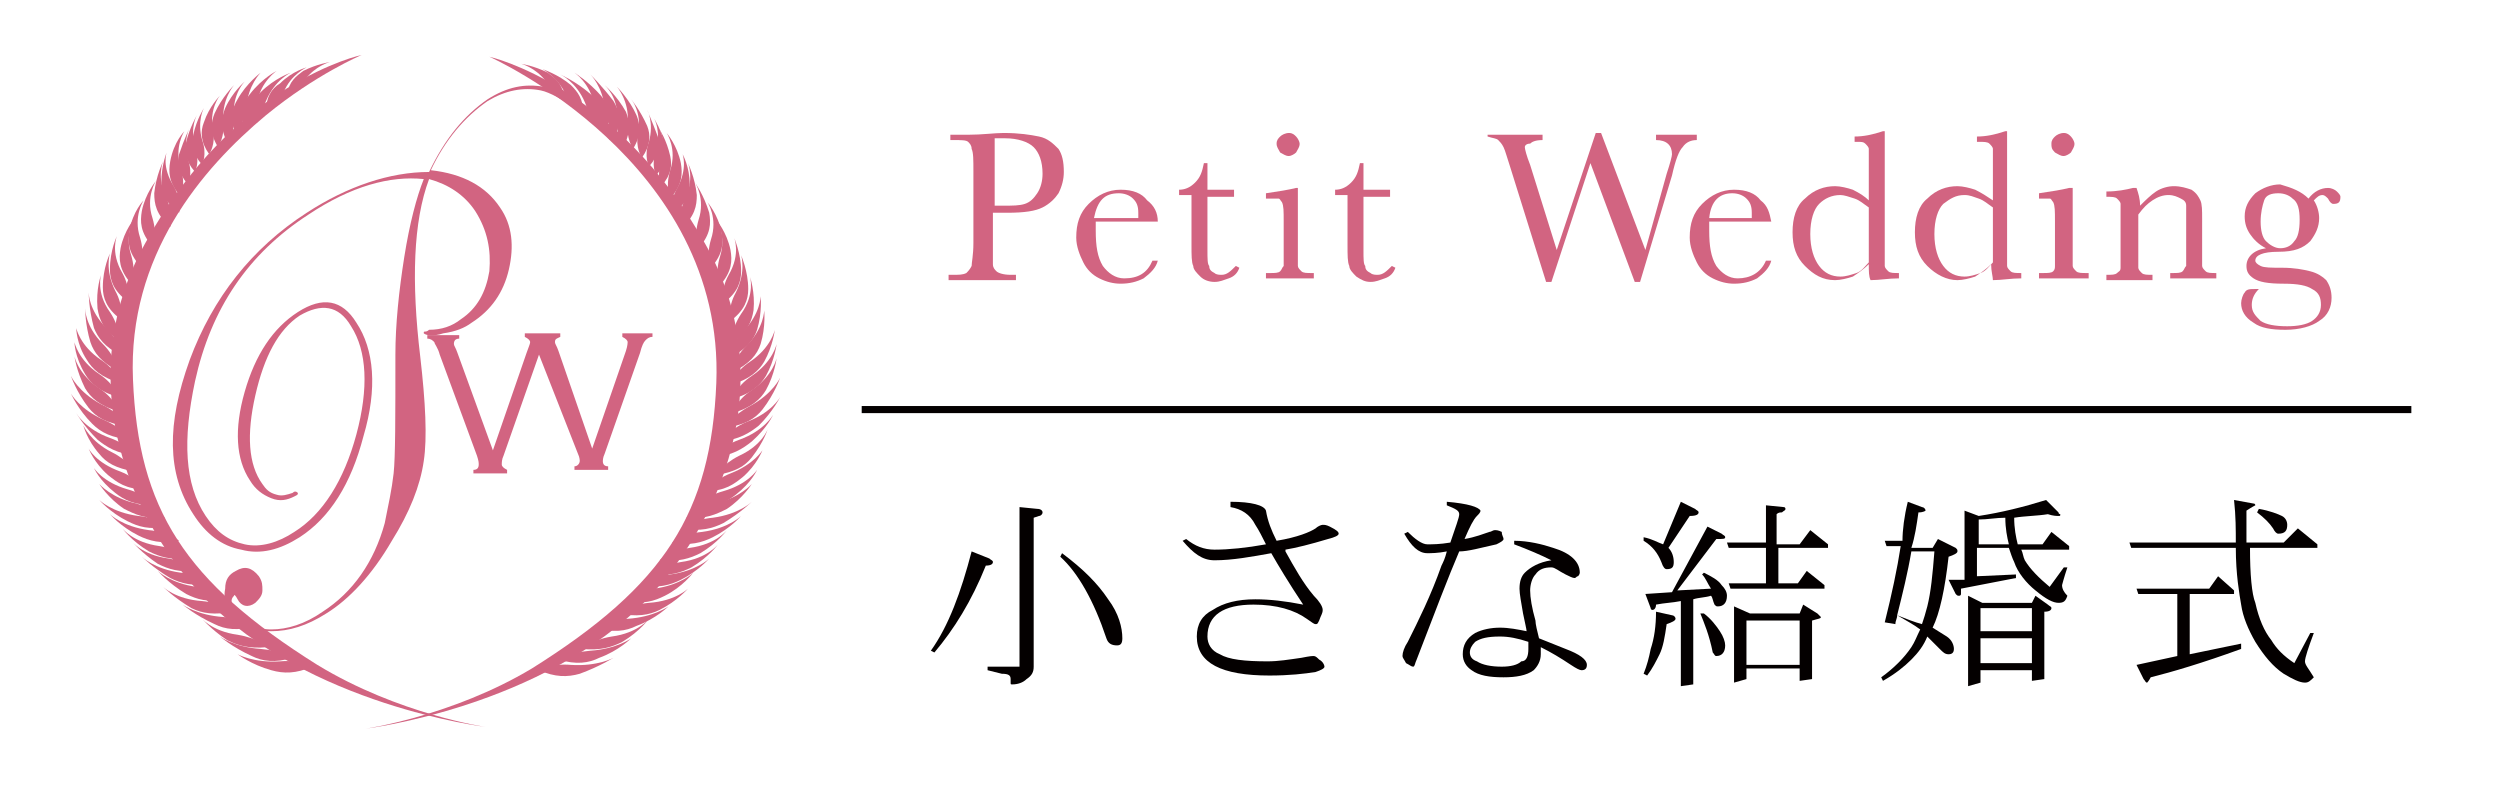 <?xml version="1.0" encoding="utf-8"?>
<!-- Generator: Adobe Illustrator 24.1.0, SVG Export Plug-In . SVG Version: 6.00 Build 0)  -->
<svg version="1.1" id="レイヤー_1" xmlns="http://www.w3.org/2000/svg" xmlns:xlink="http://www.w3.org/1999/xlink" x="0px"
	 y="0px" viewBox="0 0 141 45" style="enable-background:new 0 0 141 45;" xml:space="preserve">
<style type="text/css">
	.st0{fill:#D26481;}
	.st1{fill:#040000;}
</style>
<g>
	<path class="st0" d="M14.1,5.3c-0.4,0.5-0.6,1-0.3,1.9c0,0,0.6-0.5,0.7-1.4c0.2-1.2,1.1-1.8,1.1-1.8S14.8,4.4,14.1,5.3"/>
	<path class="st0" d="M14.7,5.2C14.3,5.6,13.9,6.1,14,7c0,0,0.7-0.4,1-1.3c0.5-1.2,1.4-1.6,1.4-1.6S15.5,4.4,14.7,5.2"/>
	<path class="st0" d="M15.8,4.7C15.3,5,15,5.5,15,6.3c0,0,0.6-0.3,1-1.1c0.4-1,1.3-1.4,1.3-1.4S16.5,4,15.8,4.7"/>
	<path class="st0" d="M17.1,4c-0.4,0.3-0.8,0.6-0.9,1.3c0,0,0.6-0.2,1-0.8c0.6-0.8,1.4-1,1.4-1S17.9,3.6,17.1,4"/>
	<path class="st0" d="M13.4,5.6c-0.3,0.5-0.5,1.1-0.1,1.9c0,0,0.5-0.5,0.6-1.5c0.1-1.2,0.8-1.9,0.8-1.9S13.9,4.7,13.4,5.6"/>
	<path class="st0" d="M12.7,6.1c-0.2,0.5-0.3,1.1,0.1,1.9c0,0,0.5-0.5,0.4-1.5c-0.1-1.2,0.6-1.9,0.6-1.9S13.1,5.2,12.7,6.1"/>
	<path class="st0" d="M12.1,6.4c-0.2,0.5-0.3,1.1,0.2,1.9c0,0,0.4-0.6,0.3-1.5c-0.1-1.2,0.6-2,0.6-2S12.5,5.5,12.1,6.4"/>
	<path class="st0" d="M11.5,6.9c-0.2,0.5-0.2,1.1,0.3,1.8c0,0,0.4-0.6,0.2-1.4c-0.2-1.2,0.4-1.9,0.4-1.9S11.8,6,11.5,6.9"/>
	<path class="st0" d="M10.9,7.6c-0.1,0.5-0.1,1,0.5,1.7c0,0,0.3-0.6,0-1.4c-0.3-1.1,0.1-1.8,0.1-1.8S11.1,6.7,10.9,7.6"/>
	<path class="st0" d="M10.5,8c-0.1,0.5-0.1,1,0.5,1.7c0,0,0.3-0.6,0-1.4c-0.3-1.1,0.1-1.8,0.1-1.8S10.7,7.2,10.5,8"/>
	<path class="st0" d="M10.1,8.7c-0.1,0.5-0.1,1,0.5,1.7c0,0,0.3-0.6,0-1.4c-0.3-1.1,0.1-1.8,0.1-1.8S10.4,7.8,10.1,8.7"/>
	<path class="st0" d="M9.6,9.1c-0.1,0.6-0.1,1.2,0.6,2c0,0,0.3-0.6,0-1.6c-0.4-1.2,0.2-2.1,0.2-2.1S9.8,8,9.6,9.1"/>
	<path class="st0" d="M9.1,10.3c0,0.6,0.2,1.1,1,1.7c0,0,0.2-0.6-0.3-1.5C9.1,9.4,9.4,8.6,9.4,8.6S9.1,9.3,9.1,10.3"/>
	<path class="st0" d="M8.7,10.9c0,0.6,0.1,1.2,0.9,1.9c0,0,0.2-0.7-0.2-1.6C8.8,10,9.2,9.1,9.2,9.1S8.8,9.9,8.7,10.9"/>
	<path class="st0" d="M8,11.9c-0.1,0.6-0.1,1.2,0.6,2c0,0,0.3-0.6,0-1.6c-0.4-1.2,0.2-2.1,0.2-2.1S8.2,10.9,8,11.9"/>
	<path class="st0" d="M7.3,13c-0.1,0.6-0.1,1.2,0.6,2c0,0,0.3-0.6,0-1.6c-0.4-1.2,0.2-2.1,0.2-2.1S7.5,11.9,7.3,13"/>
	<path class="st0" d="M6.8,14c-0.1,0.6-0.1,1.2,0.6,2c0,0,0.3-0.6,0-1.6c-0.4-1.2,0.2-2.1,0.2-2.1S7,13,6.8,14"/>
	<path class="st0" d="M6.2,15.2c0,0.6,0.2,1.2,1,1.8c0,0,0.2-0.7-0.3-1.6c-0.7-1.2-0.3-2.1-0.3-2.1S6.2,14.1,6.2,15.2"/>
	<path class="st0" d="M5.8,16.2c0,0.6,0.2,1.2,1,1.8c0,0,0.2-0.7-0.3-1.6c-0.6-1.2-0.3-2.1-0.3-2.1S5.8,15.1,5.8,16.2"/>
	<path class="st0" d="M5.5,17.4c0.1,0.6,0.3,1.2,1.2,1.8c0,0,0.1-0.7-0.5-1.6c-0.8-1.1-0.5-2.1-0.5-2.1S5.4,16.3,5.5,17.4"/>
	<path class="st0" d="M5.3,18.5C5.5,19,5.9,19.6,6.8,20c0,0,0-0.7-0.8-1.5c-1-1-1-2-1-2S5,17.4,5.3,18.5"/>
	<path class="st0" d="M5.1,19.3c0.2,0.6,0.6,1.1,1.5,1.6c0,0,0-0.7-0.8-1.5c-1-1-1-2-1-2S4.8,18.3,5.1,19.3"/>
	<path class="st0" d="M4.9,20.3c0.3,0.5,0.8,1,1.9,1.3c0,0-0.2-0.7-1.1-1.3c-1.2-0.8-1.4-1.8-1.4-1.8S4.3,19.4,4.9,20.3"/>
	<path class="st0" d="M4.8,21.1c0.3,0.5,0.8,1,1.9,1.3c0,0-0.2-0.7-1.1-1.3c-1.2-0.8-1.4-1.8-1.4-1.8S4.2,20.1,4.8,21.1"/>
	<path class="st0" d="M4.8,21.9c0.3,0.5,0.8,1,1.9,1.3c0,0-0.2-0.7-1.1-1.3c-1.2-0.8-1.4-1.8-1.4-1.8S4.3,20.9,4.8,21.9"/>
	<path class="st0" d="M5,23c0.4,0.5,1,0.9,2.1,1c0,0-0.3-0.7-1.4-1.2c-1.3-0.7-1.7-1.6-1.7-1.6S4.3,22.1,5,23"/>
	<path class="st0" d="M5.2,23.9c0.5,0.5,1.1,0.8,2.2,0.9c0,0-0.4-0.6-1.5-1.1c-1.4-0.6-1.9-1.5-1.9-1.5S4.4,23.1,5.2,23.9"/>
	<path class="st0" d="M5.5,24.8c0.5,0.4,1.1,0.8,2.2,0.9c0,0-0.4-0.6-1.5-1c-1.4-0.5-1.9-1.4-1.9-1.4S4.7,24,5.5,24.8"/>
	<path class="st0" d="M5.6,25.6c0.4,0.5,0.9,0.8,2,1c0,0-0.3-0.6-1.3-1.1C5.1,24.9,4.7,24,4.7,24S4.9,24.8,5.6,25.6"/>
	<path class="st0" d="M6.1,26.8c0.5,0.4,1,0.8,2.1,0.8c0,0-0.4-0.6-1.4-1C5.4,26.1,5,25.3,5,25.3S5.3,26.1,6.1,26.8"/>
	<path class="st0" d="M6.5,27.8c0.5,0.4,1.1,0.7,2.2,0.7c0,0-0.4-0.6-1.5-0.9c-1.4-0.4-1.9-1.2-1.9-1.2S5.6,27.1,6.5,27.8"/>
	<path class="st0" d="M7,28.7c0.6,0.3,1.2,0.6,2.3,0.5c0,0-0.5-0.5-1.6-0.8c-1.4-0.3-2.1-1.1-2.1-1.1S6.1,28.1,7,28.7"/>
	<path class="st0" d="M7.2,29.4c0.6,0.3,1.2,0.5,2.3,0.3c0,0-0.6-0.5-1.7-0.6c-1.5-0.2-2.2-0.9-2.2-0.9S6.2,28.9,7.2,29.4"/>
	<path class="st0" d="M7.8,30.2c0.6,0.3,1.3,0.5,2.3,0.3c0,0-0.6-0.5-1.7-0.6C6.9,29.7,6.2,29,6.2,29S6.8,29.7,7.8,30.2"/>
	<path class="st0" d="M8.9,31.8c0.6,0.3,1.2,0.5,2.3,0.4c0,0-0.5-0.5-1.7-0.7c-1.5-0.2-2.1-1-2.1-1S8,31.2,8.9,31.8"/>
	<path class="st0" d="M8.4,31.1c0.6,0.3,1.2,0.5,2.3,0.4c0,0-0.5-0.5-1.7-0.7c-1.5-0.2-2.1-1-2.1-1S7.4,30.5,8.4,31.1"/>
	<path class="st0" d="M9.6,32.6c0.6,0.3,1.3,0.5,2.3,0.3c0,0-0.6-0.5-1.7-0.6C8.7,32.1,8,31.4,8,31.4S8.6,32,9.6,32.6"/>
	<path class="st0" d="M10.5,33.5c0.6,0.3,1.2,0.5,2.3,0.3c0,0-0.5-0.5-1.7-0.7c-1.5-0.2-2.2-0.9-2.2-0.9S9.5,32.9,10.5,33.5"/>
	<path class="st0" d="M10.8,34.3c0.6,0.3,1.3,0.4,2.3,0.2c0,0-0.6-0.5-1.7-0.6c-1.5-0.1-2.2-0.8-2.2-0.8S9.8,33.7,10.8,34.3"/>
	<path class="st0" d="M12.1,35.2c0.6,0.3,1.3,0.4,2.3,0.1c0,0-0.6-0.4-1.8-0.5c-1.5-0.1-2.3-0.7-2.3-0.7S11,34.7,12.1,35.2"/>
	<path class="st0" d="M12.8,36.1c0.6,0.3,1.2,0.5,2.3,0.4c0,0-0.5-0.5-1.7-0.7c-1.5-0.2-2.1-1-2.1-1S11.9,35.5,12.8,36.1"/>
	<path class="st0" d="M14.2,37c0.6,0.3,1.3,0.4,2.3,0.1c0,0-0.6-0.4-1.8-0.5c-1.5-0.1-2.3-0.7-2.3-0.7S13.1,36.5,14.2,37"/>
	<path class="st0" d="M15.3,37.8c0.7,0.2,1.4,0.2,2.3-0.2c0,0-0.7-0.4-1.8-0.3c-1.5,0.1-2.4-0.4-2.4-0.4S14.2,37.5,15.3,37.8"/>
	<path class="st0" d="M27.4,41c0,0-10-1.2-15.9-7.3c-4.7-5-7.3-12.8-3.3-20C13.2,4.6,20.4,3.1,20.4,3.1S17.8,4.2,15,6.5
		c-3.6,3-7.8,7.9-7.5,14.9c0.3,7.3,2.9,11.4,10.4,16.1C22.5,40.3,27.4,41,27.4,41"/>
	<path class="st0" d="M33.9,5.4c0.4,0.5,0.6,1,0.3,1.9c0,0-0.6-0.5-0.7-1.4c-0.2-1.2-1.1-1.8-1.1-1.8S33.2,4.6,33.9,5.4"/>
	<path class="st0" d="M33.3,5.3c0.5,0.4,0.8,0.9,0.7,1.8c0,0-0.7-0.4-1-1.3c-0.5-1.2-1.4-1.6-1.4-1.6S32.5,4.6,33.3,5.3"/>
	<path class="st0" d="M32.2,4.8c0.4,0.4,0.7,0.8,0.7,1.6c0,0-0.6-0.3-1-1.1c-0.5-1-1.3-1.4-1.3-1.4S31.5,4.2,32.2,4.8"/>
	<path class="st0" d="M30.9,4.1c0.4,0.3,0.8,0.6,0.9,1.3c0,0-0.6-0.2-1-0.8c-0.6-0.8-1.4-1-1.4-1S30.1,3.7,30.9,4.1"/>
	<path class="st0" d="M34.6,5.7c0.3,0.5,0.5,1.1,0.1,1.9c0,0-0.5-0.5-0.6-1.5c-0.1-1.2-0.8-1.9-0.8-1.9S34,4.9,34.6,5.7"/>
	<path class="st0" d="M35.3,6.3c0.2,0.5,0.3,1.1-0.1,1.9c0,0-0.5-0.5-0.4-1.5c0.1-1.2-0.7-1.9-0.7-1.9S34.8,5.4,35.3,6.3"/>
	<path class="st0" d="M35.9,6.5c0.2,0.5,0.3,1.1-0.2,1.9c0,0-0.4-0.6-0.3-1.5c0.1-1.2-0.6-2-0.6-2S35.5,5.6,35.9,6.5"/>
	<path class="st0" d="M36.5,7.1c0.2,0.5,0.2,1.1-0.3,1.8c0,0-0.4-0.6-0.2-1.4c0.2-1.2-0.4-1.9-0.4-1.9S36.1,6.2,36.5,7.1"/>
	<path class="st0" d="M37.1,7.7c0.1,0.5,0.1,1-0.5,1.7c0,0-0.3-0.6,0-1.4c0.3-1.1-0.1-1.8-0.1-1.8S36.8,6.9,37.1,7.7"/>
	<path class="st0" d="M37.5,8.2c0.1,0.5,0.1,1-0.5,1.7c0,0-0.3-0.6,0-1.4c0.3-1.1-0.1-1.8-0.1-1.8S37.3,7.3,37.5,8.2"/>
	<path class="st0" d="M37.8,8.8c0.1,0.5,0.1,1-0.5,1.7c0,0-0.3-0.6,0-1.4c0.3-1.1-0.1-1.8-0.1-1.8S37.6,7.9,37.8,8.8"/>
	<path class="st0" d="M38.4,9.2c0.1,0.6,0.1,1.2-0.6,2c0,0-0.3-0.6,0-1.6c0.4-1.2-0.2-2.1-0.2-2.1S38.2,8.2,38.4,9.2"/>
	<path class="st0" d="M38.9,10.4c0,0.6-0.2,1.1-1,1.7c0,0-0.2-0.6,0.3-1.5c0.6-1.1,0.3-1.9,0.3-1.9S38.9,9.4,38.9,10.4"/>
	<path class="st0" d="M39.3,11c0,0.6-0.1,1.2-0.9,1.9c0,0-0.2-0.7,0.2-1.6c0.6-1.2,0.2-2.1,0.2-2.1S39.2,10,39.3,11"/>
	<path class="st0" d="M40,12c0.1,0.6,0.1,1.2-0.6,2c0,0-0.3-0.6,0-1.6c0.4-1.2-0.2-2.1-0.2-2.1S39.7,11,40,12"/>
	<path class="st0" d="M40.7,13.1c0.1,0.6,0.1,1.2-0.6,2c0,0-0.3-0.6,0-1.6c0.4-1.2-0.2-2.1-0.2-2.1S40.5,12.1,40.7,13.1"/>
	<path class="st0" d="M41.2,14.1c0.1,0.6,0.1,1.2-0.6,2c0,0-0.3-0.6,0-1.6c0.4-1.2-0.2-2.1-0.2-2.1S41,13.1,41.2,14.1"/>
	<path class="st0" d="M41.8,15.3c0,0.6-0.2,1.2-1,1.8c0,0-0.2-0.7,0.3-1.6c0.7-1.2,0.3-2.1,0.3-2.1S41.8,14.3,41.8,15.3"/>
	<path class="st0" d="M42.2,16.3c0,0.6-0.2,1.2-1,1.8c0,0-0.2-0.7,0.3-1.6c0.6-1.2,0.3-2.1,0.3-2.1S42.2,15.3,42.2,16.3"/>
	<path class="st0" d="M42.5,17.5c-0.1,0.6-0.3,1.2-1.2,1.8c0,0-0.1-0.7,0.5-1.6c0.8-1.1,0.5-2.1,0.5-2.1S42.6,16.5,42.5,17.5"/>
	<path class="st0" d="M42.7,18.6c-0.2,0.6-0.6,1.1-1.6,1.6c0,0,0-0.7,0.8-1.5c1-1,1-2,1-2S43,17.6,42.7,18.6"/>
	<path class="st0" d="M42.9,19.4c-0.2,0.6-0.6,1.1-1.6,1.6c0,0,0-0.7,0.8-1.5c1-1,1-2,1-2S43.2,18.4,42.9,19.4"/>
	<path class="st0" d="M43.1,20.4c-0.3,0.5-0.8,1-1.9,1.3c0,0,0.2-0.7,1.1-1.3c1.2-0.8,1.4-1.8,1.4-1.8S43.6,19.5,43.1,20.4"/>
	<path class="st0" d="M43.2,21.2c-0.3,0.5-0.8,1-1.9,1.3c0,0,0.2-0.7,1.1-1.3c1.2-0.8,1.4-1.8,1.4-1.8S43.7,20.3,43.2,21.2"/>
	<path class="st0" d="M43.2,22c-0.3,0.5-0.8,1-1.9,1.3c0,0,0.2-0.7,1.1-1.3c1.2-0.8,1.4-1.8,1.4-1.8S43.7,21.1,43.2,22"/>
	<path class="st0" d="M43,23.1c-0.4,0.5-1,0.9-2.1,1c0,0,0.3-0.6,1.4-1.2c1.3-0.7,1.7-1.6,1.7-1.6S43.7,22.2,43,23.1"/>
	<path class="st0" d="M42.8,24c-0.5,0.4-1.1,0.8-2.2,0.9c0,0,0.4-0.6,1.5-1.1c1.4-0.5,1.9-1.4,1.9-1.4S43.6,23.2,42.8,24"/>
	<path class="st0" d="M42.4,24.9c-0.5,0.4-1.1,0.8-2.2,0.9c0,0,0.4-0.6,1.5-1c1.4-0.5,1.9-1.4,1.9-1.4S43.3,24.1,42.4,24.9"/>
	<path class="st0" d="M42.4,25.8c-0.4,0.5-0.9,0.8-2,1c0,0,0.3-0.6,1.3-1.1c1.3-0.6,1.6-1.5,1.6-1.5S43.1,24.9,42.4,25.8"/>
	<path class="st0" d="M41.9,26.9c-0.5,0.4-1,0.8-2.1,0.8c0,0,0.4-0.6,1.4-1c1.3-0.5,1.8-1.3,1.8-1.3S42.7,26.2,41.9,26.9"/>
	<path class="st0" d="M41.5,27.9c-0.5,0.4-1.1,0.7-2.2,0.7c0,0,0.4-0.6,1.5-0.9c1.4-0.4,1.9-1.2,1.9-1.2S42.4,27.2,41.5,27.9"/>
	<path class="st0" d="M41,28.7c-0.6,0.3-1.2,0.6-2.3,0.5c0,0,0.5-0.5,1.6-0.8c1.4-0.3,2.1-1.1,2.1-1.1S41.9,28.1,41,28.7"/>
	<path class="st0" d="M40.8,29.5c-0.6,0.3-1.3,0.5-2.3,0.3c0,0,0.6-0.5,1.7-0.6c1.5-0.2,2.2-0.9,2.2-0.9S41.8,28.9,40.8,29.5"/>
	<path class="st0" d="M40.2,30.3c-0.6,0.3-1.3,0.5-2.3,0.3c0,0,0.6-0.5,1.7-0.6c1.5-0.2,2.2-0.9,2.2-0.9S41.2,29.8,40.2,30.3"/>
	<path class="st0" d="M39,32c-0.6,0.3-1.2,0.5-2.3,0.4c0,0,0.5-0.5,1.7-0.7c1.5-0.2,2.1-1,2.1-1S40,31.4,39,32"/>
	<path class="st0" d="M39.5,31.2c-0.6,0.3-1.2,0.5-2.3,0.4c0,0,0.5-0.5,1.7-0.7c1.5-0.2,2.1-1,2.1-1S40.5,30.6,39.5,31.2"/>
	<path class="st0" d="M38.4,32.7c-0.6,0.3-1.3,0.5-2.3,0.3c0,0,0.6-0.5,1.7-0.6c1.5-0.2,2.2-0.9,2.2-0.9S39.4,32.2,38.4,32.7"/>
	<path class="st0" d="M37.5,33.6c-0.6,0.3-1.2,0.5-2.3,0.3c0,0,0.5-0.5,1.7-0.7c1.5-0.2,2.2-0.9,2.2-0.9S38.5,33.1,37.5,33.6"/>
	<path class="st0" d="M37.2,34.4c-0.6,0.3-1.3,0.4-2.3,0.2c0,0,0.6-0.5,1.7-0.6c1.5-0.1,2.2-0.8,2.2-0.8S38.2,33.9,37.2,34.4"/>
	<path class="st0" d="M35.9,35.3c-0.6,0.3-1.3,0.4-2.3,0.1c0,0,0.6-0.4,1.8-0.5c1.5-0.1,2.3-0.7,2.3-0.7S37,34.9,35.9,35.3"/>
	<path class="st0" d="M35.1,36.2c-0.6,0.3-1.2,0.5-2.3,0.4c0,0,0.5-0.5,1.7-0.7c1.5-0.2,2.1-1,2.1-1S36.1,35.6,35.1,36.2"/>
	<path class="st0" d="M33.8,37.1c-0.6,0.3-1.3,0.4-2.3,0.1c0,0,0.6-0.4,1.8-0.5c1.5-0.1,2.3-0.7,2.3-0.7S34.9,36.7,33.8,37.1"/>
	<path class="st0" d="M32.7,38c-0.7,0.2-1.4,0.2-2.3-0.2c0,0,0.7-0.4,1.8-0.3c1.5,0.1,2.4-0.4,2.4-0.4S33.8,37.6,32.7,38"/>
	<path class="st0" d="M20.6,41.1c0,0,10-1.2,15.9-7.3c4.7-5,7.3-12.9,3.3-20C34.8,4.8,27.6,3.2,27.6,3.2s13.3,5.9,12.8,18.4
		c-0.3,7.3-2.9,11.4-10.4,16.1C25.5,40.4,20.6,41.1,20.6,41.1"/>
	<path class="st0" d="M34.4,7.9c-0.7-1-2.9-2.6-3.9-2.8c-1-0.2-2,0-3,0.6c-1.3,0.9-2.4,2.2-3.2,3.9c1.8,0.2,3.1,0.9,3.9,2.1
		c0.7,1,0.8,2.2,0.5,3.5c-0.3,1.3-1,2.3-2.1,3c-0.4,0.3-0.9,0.5-1.6,0.6c-0.6,0.2-1,0.1-1.1,0c0-0.1,0-0.1,0.1-0.1
		c0,0,0.1,0,0.2-0.1c0.7,0,1.3-0.2,1.8-0.6c0.9-0.6,1.4-1.5,1.6-2.7c0.1-1.2-0.1-2.3-0.8-3.4c-0.6-0.9-1.5-1.5-2.6-1.8
		c-0.9,2.4-1,5.8-0.5,10c0.3,2.6,0.4,4.6,0.2,5.9c-0.2,1.4-0.8,2.9-1.8,4.5c-1.1,1.9-2.4,3.3-3.7,4.1c-1.1,0.7-2.1,1-3.1,1
		c-1,0-1.8-0.4-2.3-1.1c-0.3-0.4-0.4-0.8-0.3-1.3c0-0.5,0.2-0.8,0.6-1c0.5-0.3,0.9-0.2,1.3,0.3c0.2,0.3,0.2,0.5,0.2,0.8
		c0,0.3-0.2,0.5-0.4,0.7c-0.4,0.3-0.8,0.2-1-0.2c-0.1-0.2-0.2-0.3-0.2-0.2C13,33.8,13,34,13.3,34.5c0.4,0.6,1.1,1,2,1
		c0.9,0,1.9-0.3,2.9-1c1.7-1.1,2.9-2.8,3.5-5c0.2-1,0.4-1.9,0.5-2.8c0.1-0.9,0.1-3.2,0.1-6.7c0-1.7,0.2-3.6,0.5-5.5
		c0.3-1.9,0.7-3.4,1.1-4.4c-1.9-0.2-4.1,0.4-6.5,2c-3.4,2.2-5.5,5.3-6.4,9.4c-0.7,3.3-0.6,5.8,0.6,7.6c0.6,0.9,1.3,1.4,2.2,1.6
		c0.9,0.2,1.9-0.1,2.8-0.7c1.6-1,2.8-2.9,3.5-5.5c0.7-2.6,0.6-4.7-0.3-6.1c-0.7-1.2-1.7-1.3-2.9-0.6c-1.2,0.8-2,2.3-2.5,4.5
		c-0.5,2.2-0.4,3.9,0.4,5c0.2,0.3,0.4,0.5,0.8,0.6c0.3,0.1,0.6,0,0.9-0.1c0.1-0.1,0.2-0.1,0.3,0c0,0.1,0,0.1-0.2,0.2
		c-0.4,0.2-0.8,0.3-1.3,0.1c-0.5-0.2-0.9-0.5-1.2-1c-0.8-1.2-0.9-2.9-0.3-5c0.6-2.1,1.6-3.6,3-4.5c1.4-0.9,2.5-0.7,3.3,0.6
		c1,1.5,1.2,3.7,0.4,6.4c-0.7,2.7-1.9,4.6-3.6,5.7c-1.1,0.7-2.2,1-3.3,0.7c-1.1-0.2-2-0.9-2.7-2c-1.5-2.3-1.5-5.1-0.2-8.7
		c1.3-3.5,3.5-6.3,6.6-8.3c2.3-1.5,4.7-2.3,6.9-2.3c0.9-1.9,2-3.2,3.3-4.1c1.1-0.7,2.1-0.9,3.2-0.7C31.7,5,34,6.6,34.7,7.6L34.4,7.9
		z"/>
	<path class="st0" d="M30.4,20l-2,5.7c-0.1,0.2-0.1,0.4-0.1,0.5c0,0.1,0.1,0.2,0.3,0.3v0.2h-1.9v-0.2c0.2,0,0.3-0.1,0.3-0.3
		c0-0.1,0-0.2-0.1-0.5L24.8,20c-0.1-0.4-0.3-0.6-0.3-0.7c-0.1-0.1-0.2-0.2-0.4-0.2v-0.2h1.8v0.2c-0.2,0-0.3,0.1-0.3,0.3
		c0,0.1,0.1,0.2,0.2,0.5l2,5.5l1.9-5.5c0.1-0.3,0.2-0.5,0.2-0.6c0-0.1-0.1-0.2-0.3-0.3v-0.2h2v0.2c-0.2,0.1-0.3,0.1-0.3,0.3
		c0,0.1,0.1,0.2,0.2,0.5l1.9,5.5l1.9-5.5c0.1-0.3,0.1-0.5,0.1-0.5c0-0.1-0.1-0.2-0.3-0.3v-0.2h1.7v0.2c-0.2,0-0.3,0.1-0.4,0.2
		c-0.1,0.1-0.2,0.3-0.3,0.7l-2,5.7c-0.1,0.2-0.1,0.4-0.1,0.4c0,0.2,0.1,0.3,0.3,0.3v0.2h-1.9v-0.2c0.2,0,0.3-0.2,0.3-0.3
		c0,0,0-0.2-0.1-0.4L30.4,20z"/>
	<g>
		<path class="st1" d="M54.8,31.1l1,0.4c0.1,0.1,0.2,0.1,0.2,0.2c0,0.1-0.1,0.2-0.4,0.2c-0.8,2-1.8,3.6-2.9,4.9l-0.2-0.1
			C53.5,35.3,54.2,33.4,54.8,31.1 M57.5,28.6l1,0.1c0.2,0,0.3,0.1,0.3,0.2c0,0.1-0.1,0.2-0.2,0.2l-0.3,0.1v8.4
			c0,0.3-0.1,0.5-0.4,0.7c-0.2,0.2-0.5,0.3-0.8,0.3c-0.1,0-0.1,0-0.1-0.1v-0.2c0-0.2-0.1-0.3-0.5-0.3l-0.8-0.2v-0.2h1.8V28.6z
			 M59.9,31.2c1.2,0.9,2,1.7,2.6,2.6c0.6,0.8,0.8,1.6,0.8,2.2c0,0.3-0.1,0.4-0.3,0.4c-0.3,0-0.5-0.1-0.6-0.4
			c-0.7-2.1-1.6-3.7-2.6-4.6L59.9,31.2z"/>
		<path class="st1" d="M75.5,30.1c0,0.1-0.2,0.2-0.6,0.3c-1,0.3-1.8,0.5-2.4,0.6c0,0,0,0.1,0,0.1c0.5,0.9,1,1.8,1.6,2.5
			c0.3,0.3,0.5,0.6,0.5,0.8c0,0.2-0.1,0.3-0.2,0.6c-0.1,0.2-0.1,0.2-0.2,0.2c-0.1,0-0.2-0.1-0.5-0.3c-0.7-0.5-1.7-0.8-3-0.8
			c-1.7,0-2.6,0.6-2.6,1.8c0,0.4,0.2,0.8,0.7,1c0.5,0.3,1.4,0.4,2.7,0.4c0.6,0,1.2-0.1,1.9-0.2C73.9,37,74,37,74.1,37
			c0.1,0,0.2,0.1,0.3,0.2c0.2,0.1,0.3,0.3,0.3,0.4c0,0.1-0.2,0.2-0.5,0.3c-0.6,0.1-1.5,0.2-2.6,0.2c-2.7,0-4.1-0.7-4.1-2.2
			c0-0.7,0.3-1.2,0.9-1.5c0.6-0.4,1.4-0.6,2.4-0.6c0.8,0,1.7,0.1,2.7,0.3c-0.8-1.2-1.4-2.2-1.8-2.9c-1.1,0.2-2.2,0.4-3.2,0.4
			c-0.7,0-1.2-0.4-1.8-1.1l0.2-0.1c0.5,0.4,1,0.6,1.6,0.6c0.8,0,1.8-0.1,2.9-0.3c-0.2-0.4-0.4-0.8-0.6-1.1c-0.3-0.6-0.8-0.9-1.4-1
			v-0.3c1.2,0,1.9,0.2,2,0.5c0.1,0.6,0.3,1.1,0.6,1.7c1.2-0.2,1.9-0.5,2.2-0.7c0.1-0.1,0.3-0.2,0.4-0.2c0.1,0,0.2,0,0.4,0.1
			C75.4,29.9,75.5,30,75.5,30.1"/>
		<path class="st1" d="M84.8,30.4c0,0.1-0.2,0.2-0.4,0.3c-0.9,0.2-1.6,0.4-2.1,0.4c-0.6,1.4-1.4,3.5-2.4,6.1
			c-0.1,0.2-0.1,0.4-0.2,0.4c-0.1,0-0.2-0.1-0.4-0.2c-0.1-0.2-0.2-0.3-0.2-0.4c0-0.2,0.1-0.5,0.3-0.8c0.6-1.2,1.3-2.6,1.9-4.3
			c0.1-0.2,0.2-0.4,0.3-0.8c-0.5,0.1-0.9,0.1-1.1,0.1c-0.5,0-0.9-0.4-1.3-1.1l0.2-0.1c0.4,0.4,0.8,0.7,1.1,0.7c0.3,0,0.7,0,1.3-0.1
			c0.3-0.9,0.5-1.4,0.5-1.6c0-0.2-0.2-0.3-0.7-0.5l0-0.2c1.2,0.1,1.8,0.3,1.9,0.5c0,0.1-0.1,0.2-0.2,0.3c-0.2,0.2-0.4,0.6-0.7,1.3
			c0.6-0.1,1.1-0.3,1.4-0.4c0.1,0,0.2-0.1,0.3-0.1c0.1,0,0.2,0,0.4,0.1C84.7,30.2,84.8,30.3,84.8,30.4 M89.5,37.5
			c0,0.2-0.1,0.3-0.3,0.3c-0.1,0-0.3-0.1-0.6-0.3c-0.6-0.4-1.1-0.7-1.7-1c0,0.2,0,0.3,0,0.4c0,0.4-0.2,0.7-0.4,0.9
			c-0.4,0.3-1,0.4-1.7,0.4c-0.8,0-1.4-0.1-1.8-0.4c-0.3-0.2-0.5-0.5-0.5-0.9c0-0.5,0.2-0.9,0.7-1.2c0.4-0.2,0.9-0.3,1.4-0.3
			c0.5,0,1,0.1,1.5,0.2c0-0.1-0.1-0.5-0.2-1c-0.1-0.6-0.2-1.1-0.2-1.4c0-0.4,0.1-0.7,0.3-0.9c0.3-0.3,0.8-0.6,1.5-0.7
			c-0.6-0.3-1.3-0.6-2.1-0.9l0-0.2c0.8,0,1.6,0.2,2.2,0.4c1,0.3,1.5,0.8,1.5,1.4c0,0.1-0.1,0.2-0.1,0.2c-0.1,0-0.1,0.1-0.2,0.1
			c-0.1,0-0.3-0.1-0.5-0.2c-0.4-0.2-0.6-0.4-0.8-0.4c-0.4,0-0.7,0.1-0.9,0.4c-0.2,0.2-0.3,0.6-0.3,0.9c0,0.4,0.1,1,0.3,1.7
			c0,0.2,0.1,0.6,0.2,1c0.5,0.2,1,0.4,1.5,0.6C89.1,36.9,89.5,37.2,89.5,37.5 M86.2,36.6c0,0,0-0.2,0-0.4c-0.6-0.2-1.1-0.3-1.6-0.3
			c-0.7,0-1.1,0.1-1.4,0.3c-0.2,0.2-0.3,0.4-0.3,0.6c0,0.2,0.1,0.4,0.4,0.5c0.3,0.2,0.8,0.3,1.4,0.3c0.5,0,0.9-0.1,1.1-0.3
			C86.1,37.3,86.2,37,86.2,36.6"/>
		<path class="st1" d="M96.3,29.7l0.8,0.4c0.1,0.1,0.2,0.1,0.2,0.2c0,0.1-0.1,0.1-0.5,0.1l-2.2,2.9l1.9-0.1
			c-0.2-0.3-0.3-0.6-0.5-0.8l0.1-0.1c0.4,0.2,0.8,0.4,1,0.7c0.2,0.2,0.3,0.4,0.3,0.6c0,0.4-0.2,0.6-0.5,0.6c-0.1,0-0.1,0-0.2-0.1
			c-0.1-0.2-0.1-0.4-0.2-0.5c-0.3,0.1-0.7,0.1-1,0.2v4.8l-0.7,0.1v-4.8c-0.5,0.1-0.9,0.1-1.4,0.2c0,0.2-0.1,0.3-0.2,0.3
			c0,0-0.1,0-0.1-0.1l-0.3-0.8l1.5-0.1L96.3,29.7z M94.8,28.3l0.8,0.4c0.1,0.1,0.2,0.1,0.2,0.2c0,0.1-0.1,0.2-0.5,0.2l-1.2,1.8
			c0,0,0,0,0,0c0.2,0.2,0.3,0.5,0.3,0.8c0,0.3-0.1,0.4-0.4,0.4c-0.1,0-0.2-0.1-0.3-0.4c-0.2-0.5-0.5-0.9-1-1.2l0-0.2
			c0.5,0.1,0.8,0.3,1.1,0.4L94.8,28.3z M93.4,34.5l0.9,0.2c0.1,0,0.2,0.1,0.2,0.2c0,0.1-0.2,0.2-0.5,0.3c-0.1,0.7-0.2,1.3-0.4,1.7
			c-0.2,0.4-0.4,0.8-0.7,1.2l-0.2-0.1c0.2-0.5,0.3-0.9,0.4-1.4C93.3,36,93.4,35.3,93.4,34.5 M96.1,34.6c0.4,0.3,0.7,0.7,0.9,1
			c0.2,0.3,0.3,0.6,0.3,0.8c0,0.4-0.2,0.6-0.5,0.6c-0.1,0-0.1-0.1-0.2-0.2c-0.2-1-0.5-1.7-0.7-2.2L96.1,34.6z M102.1,29.9l1,0.8v0.2
			h-2.8v2h1.1l0.5-0.7l1,0.8v0.2h-5.3l-0.1-0.3h2.1v-2h-2.1l-0.1-0.3h2.2v-2.1l1,0.1c0.1,0,0.1,0.1,0.1,0.1c0,0.1-0.1,0.1-0.2,0.2
			c-0.1,0-0.2,0-0.3,0.1v1.7h1.3L102.1,29.9z M97.8,34.2l0.9,0.4h2.8l0.2-0.5l0.8,0.5c0.1,0.1,0.2,0.2,0.2,0.2
			c0,0.1-0.2,0.1-0.5,0.2v3.3l-0.7,0.1v-0.7h-3v0.6l-0.7,0.2V34.2z M98.5,37.5h3v-2.5h-3V37.5z"/>
		<path class="st1" d="M107.6,28.3l0.8,0.3c0.1,0,0.2,0.1,0.2,0.2c0,0-0.1,0.1-0.4,0.1c-0.1,0.7-0.2,1.4-0.4,2h1.2l0.3-0.5l1,0.5
			c0.1,0.1,0.1,0.1,0.1,0.2c0,0.1-0.2,0.2-0.5,0.3c-0.2,1.8-0.5,3.2-0.9,4c0.3,0.2,0.5,0.3,0.8,0.5c0.3,0.2,0.4,0.5,0.4,0.7
			c0,0.2-0.1,0.3-0.3,0.3c-0.2,0-0.3-0.1-0.5-0.3c-0.2-0.2-0.5-0.5-0.7-0.7c-0.2,0.5-0.5,0.9-0.9,1.3c-0.4,0.4-0.9,0.8-1.6,1.2
			l-0.1-0.2c0.7-0.5,1.3-1.1,1.7-1.7c0.2-0.3,0.3-0.6,0.5-1c-0.4-0.3-0.8-0.5-1.3-0.8c0,0.2-0.1,0.3-0.1,0.5l-0.6-0.1
			c0.4-1.6,0.7-3,0.9-4.3h-0.8l-0.1-0.3h1C107.3,29.9,107.4,29.1,107.6,28.3 M108.4,35.2c0.1-0.3,0.2-0.6,0.3-1
			c0.2-0.8,0.3-1.8,0.4-3.1h-1.3c-0.2,1.2-0.5,2.4-0.8,3.6C107.5,34.9,108,35.1,108.4,35.2 M115.4,28.2l0.7,0.7
			c0,0.1,0.1,0.1,0.1,0.1c0,0.1,0,0.1-0.1,0.1c-0.1,0-0.3,0-0.6-0.1c-0.6,0.1-1.3,0.1-1.9,0.2c0,0.6,0.1,1.1,0.2,1.5h1.4l0.5-0.7
			l1,0.8V31H114c0.1,0.2,0.1,0.4,0.2,0.6c0.3,0.5,0.8,1,1.4,1.5l0.8-1.1l0.2,0c-0.2,0.6-0.3,1-0.3,1c0,0.2,0.1,0.4,0.3,0.6
			c-0.1,0.3-0.2,0.4-0.5,0.4c-0.3,0-0.7-0.2-1.3-0.7c-0.5-0.4-1-1-1.2-1.6c-0.1-0.2-0.2-0.5-0.3-0.8h-1.8v1.6l2.2-0.1l0,0.2
			l-3.1,0.6l0,0.3c0,0,0,0.1-0.1,0.1c-0.1,0-0.1,0-0.2-0.1l-0.4-0.8l0.9,0v-3.9l0.8,0.3C112.9,28.9,114.1,28.6,115.4,28.2 M111,33.6
			l0.8,0.4h2.8l0.2-0.4l0.7,0.5c0.1,0.1,0.2,0.1,0.2,0.2c0,0.1-0.1,0.2-0.4,0.2v3.8l-0.7,0.1v-0.6h-2.9v0.7l-0.7,0.2V33.6z
			 M113.3,30.7c-0.1-0.4-0.2-0.9-0.2-1.5c-0.5,0-1,0.1-1.5,0.1v1.4H113.3z M111.7,35.6h2.9v-1.3h-2.9V35.6z M111.7,37.4h2.9V36h-2.9
			V37.4z"/>
		<path class="st1" d="M129.6,29.8l1.1,0.9v0.2h-3.8c0,1.5,0.1,2.6,0.3,3.1c0.2,0.9,0.5,1.6,0.9,2.1c0.3,0.5,0.7,0.9,1.3,1.3
			l0.9-1.7l0.2,0c-0.3,0.8-0.5,1.4-0.5,1.6c0,0.2,0.2,0.4,0.5,0.9c-0.2,0.2-0.3,0.3-0.5,0.3c-0.3,0-0.7-0.2-1.2-0.5
			c-0.6-0.4-1.1-1-1.6-1.8c-0.4-0.7-0.7-1.4-0.8-2.1c-0.1-0.6-0.3-1.7-0.3-3.2h-5.9l-0.1-0.3h6c0-0.7,0-1.5-0.1-2.4l1.1,0.2
			c0.1,0,0.1,0.1,0.1,0.1c0,0-0.2,0.1-0.5,0.3c0,0.7,0,1.3,0,1.8h2.1L129.6,29.8z M125.1,32.5l0.9,0.8v0.2h-2.5v3.4l2.9-0.6v0.3
			c-2.2,0.8-3.9,1.3-5.1,1.6c-0.1,0.2-0.2,0.3-0.2,0.3c-0.1,0-0.1-0.1-0.2-0.2l-0.4-0.8l2.3-0.5v-3.5h-2.2l-0.1-0.3h4.1L125.1,32.5z
			 M127.4,28.7c0.6,0.1,1.1,0.3,1.3,0.4c0.2,0.1,0.3,0.3,0.3,0.5c0,0.3-0.1,0.5-0.5,0.5c-0.1,0-0.2-0.1-0.3-0.3
			c-0.2-0.3-0.5-0.6-0.9-0.9L127.4,28.7z"/>
		<path class="st0" d="M56,11.9v1.7c0,0.6,0,1.1,0,1.3c0,0.2,0.1,0.3,0.2,0.4c0.1,0.1,0.4,0.2,0.8,0.2h0.3v0.3h-3.8v-0.3h0.2
			c0.4,0,0.6,0,0.8-0.1c0.1-0.1,0.2-0.2,0.3-0.4c0-0.2,0.1-0.6,0.1-1.3v-4c0-0.7,0-1.1-0.1-1.3c0-0.2-0.1-0.3-0.2-0.4
			c-0.1-0.1-0.4-0.1-0.8-0.1h-0.2V7.6l1,0c0.8,0,1.5-0.1,2-0.1c0.9,0,1.5,0.1,2,0.2c0.5,0.1,0.8,0.4,1.1,0.7C59.9,8.7,60,9.1,60,9.7
			c0,0.4-0.1,0.8-0.3,1.2c-0.2,0.3-0.5,0.6-0.9,0.8c-0.4,0.2-1,0.3-2,0.3H56z M56,11.6h0.6c0.5,0,0.9,0,1.2-0.1
			c0.3-0.1,0.5-0.3,0.7-0.6c0.2-0.3,0.3-0.7,0.3-1.1c0-0.7-0.2-1.2-0.5-1.5c-0.3-0.3-0.9-0.5-1.6-0.5c-0.3,0-0.5,0-0.6,0V11.6z"/>
		<path class="st0" d="M65.3,12.5h-3.5c0,0.2,0,0.4,0,0.5c0,0.9,0.1,1.5,0.4,2c0.3,0.4,0.7,0.7,1.2,0.7c0.8,0,1.3-0.3,1.6-1h0.3
			c-0.1,0.4-0.4,0.7-0.8,1c-0.4,0.2-0.8,0.3-1.3,0.3c-0.4,0-0.8-0.1-1.2-0.3c-0.4-0.2-0.7-0.5-0.9-0.9c-0.2-0.4-0.4-0.9-0.4-1.4
			c0-0.8,0.2-1.4,0.7-1.9c0.5-0.5,1.1-0.8,1.8-0.8c0.7,0,1.2,0.2,1.5,0.6C65.1,11.6,65.3,12,65.3,12.5 M64.2,12.2c0-0.1,0-0.2,0-0.2
			c0-0.4-0.1-0.6-0.3-0.8c-0.2-0.2-0.5-0.3-0.8-0.3c-0.8,0-1.2,0.4-1.4,1.4H64.2z"/>
		<path class="st0" d="M69.6,11.1h-1.5v3c0,0.5,0,0.8,0.1,0.9c0,0.2,0.1,0.3,0.3,0.4c0.1,0.1,0.3,0.1,0.4,0.1c0.3,0,0.5-0.2,0.8-0.5
			l0.2,0.1c-0.1,0.3-0.3,0.5-0.6,0.6c-0.3,0.1-0.5,0.2-0.8,0.2c-0.3,0-0.6-0.1-0.8-0.3c-0.2-0.2-0.4-0.4-0.4-0.6
			c-0.1-0.2-0.1-0.6-0.1-1.2v-2.8h-0.7v-0.3c0.3,0,0.6-0.1,0.9-0.4c0.3-0.3,0.4-0.6,0.5-1.1h0.2v1.5h1.5V11.1z"/>
		<path class="st0" d="M73.2,10.6V14c0,0.5,0,0.8,0,1c0,0.1,0.1,0.2,0.2,0.3c0.1,0.1,0.3,0.1,0.6,0.1h0.1v0.3h-2.7v-0.3h0.2
			c0.3,0,0.5,0,0.6-0.1c0.1-0.1,0.1-0.2,0.2-0.3c0-0.1,0-0.4,0-1v-1.5c0-0.6,0-0.9-0.1-1.1c-0.1-0.1-0.1-0.2-0.2-0.2
			c-0.1,0-0.3,0-0.5,0h-0.2v-0.3c0.7-0.1,1.3-0.2,1.7-0.3H73.2z M72,8.1c0-0.2,0.1-0.3,0.2-0.4c0.1-0.1,0.3-0.2,0.5-0.2
			c0.2,0,0.3,0.1,0.4,0.2c0.1,0.1,0.2,0.3,0.2,0.4c0,0.2-0.1,0.3-0.2,0.5c-0.1,0.1-0.3,0.2-0.4,0.2c-0.2,0-0.3-0.1-0.5-0.2
			C72.1,8.4,72,8.3,72,8.1"/>
		<path class="st0" d="M78.4,11.1h-1.5v3c0,0.5,0,0.8,0.1,0.9c0,0.2,0.1,0.3,0.3,0.4c0.1,0.1,0.3,0.1,0.4,0.1c0.3,0,0.5-0.2,0.8-0.5
			l0.2,0.1c-0.1,0.3-0.3,0.5-0.6,0.6c-0.3,0.1-0.5,0.2-0.8,0.2c-0.3,0-0.5-0.1-0.8-0.3c-0.2-0.2-0.4-0.4-0.4-0.6
			c-0.1-0.2-0.1-0.6-0.1-1.2v-2.8h-0.7v-0.3c0.3,0,0.6-0.1,0.9-0.4c0.3-0.3,0.4-0.6,0.5-1.1h0.2v1.5h1.5V11.1z"/>
		<path class="st0" d="M92.5,15.9h-0.3l-2.5-6.7l-2.2,6.7h-0.3l-2-6.4c-0.2-0.6-0.3-1-0.4-1.2c-0.1-0.2-0.2-0.3-0.3-0.4
			c-0.1-0.1-0.3-0.1-0.6-0.2V7.6h3.1v0.3c-0.4,0-0.6,0.1-0.7,0.2C86.1,8.1,86,8.2,86,8.3c0,0.1,0.1,0.5,0.3,1l1.5,4.8l2.2-6.6h0.3
			l2.5,6.6L94,9.8c0.2-0.6,0.3-1,0.3-1.1c0-0.5-0.3-0.8-0.9-0.8V7.6h2.3v0.3c-0.3,0-0.6,0.1-0.8,0.4c-0.2,0.2-0.4,0.7-0.6,1.6
			L92.5,15.9z"/>
		<path class="st0" d="M99.9,12.5h-3.5c0,0.2,0,0.4,0,0.5c0,0.9,0.1,1.5,0.4,2c0.3,0.4,0.7,0.7,1.2,0.7c0.7,0,1.3-0.3,1.6-1h0.3
			c-0.1,0.4-0.4,0.7-0.8,1c-0.4,0.2-0.8,0.3-1.3,0.3c-0.4,0-0.8-0.1-1.2-0.3c-0.4-0.2-0.7-0.5-0.9-0.9c-0.2-0.4-0.4-0.9-0.4-1.4
			c0-0.8,0.2-1.4,0.7-1.9c0.5-0.5,1.1-0.8,1.8-0.8c0.7,0,1.2,0.2,1.5,0.6C99.7,11.6,99.8,12,99.9,12.5 M98.8,12.2c0-0.1,0-0.2,0-0.2
			c0-0.4-0.1-0.6-0.3-0.8c-0.2-0.2-0.5-0.3-0.8-0.3c-0.7,0-1.2,0.4-1.3,1.4H98.8z"/>
		<path class="st0" d="M105.4,11.3V9.4c0-0.5,0-0.9,0-1c0-0.1-0.1-0.2-0.2-0.3C105.1,8,105,8,104.7,8h-0.1V7.7c0.5,0,1-0.1,1.6-0.3
			h0.1v6.6c0,0.6,0,0.9,0,1c0,0.1,0.1,0.2,0.2,0.3c0.1,0.1,0.3,0.1,0.6,0.1v0.3c-0.6,0-1.1,0.1-1.6,0.1c-0.1-0.2-0.1-0.5-0.1-0.9
			c-0.3,0.3-0.6,0.5-0.9,0.7c-0.3,0.1-0.7,0.2-1,0.2c-0.7,0-1.2-0.3-1.7-0.8c-0.5-0.5-0.7-1.1-0.7-1.9c0-0.8,0.2-1.5,0.7-1.9
			c0.5-0.5,1.1-0.7,1.7-0.7c0.3,0,0.7,0.1,1,0.2C104.9,10.9,105.2,11.1,105.4,11.3 M105.4,11.7c-0.3-0.2-0.5-0.4-0.8-0.5
			c-0.3-0.1-0.6-0.2-0.8-0.2c-0.5,0-0.9,0.2-1.2,0.5c-0.3,0.3-0.5,0.9-0.5,1.7c0,0.8,0.2,1.4,0.5,1.8c0.3,0.4,0.7,0.6,1.2,0.6
			c0.3,0,0.6-0.1,0.9-0.2c0.3-0.1,0.5-0.4,0.7-0.6V11.7z"/>
		<path class="st0" d="M112.4,11.3V9.4c0-0.5,0-0.9,0-1c0-0.1-0.1-0.2-0.2-0.3C112.1,8,111.9,8,111.6,8h-0.1V7.7
			c0.5,0,1-0.1,1.6-0.3h0.1v6.6c0,0.6,0,0.9,0,1c0,0.1,0.1,0.2,0.2,0.3c0.1,0.1,0.3,0.1,0.6,0.1v0.3c-0.6,0-1.1,0.1-1.6,0.1
			c0-0.2-0.1-0.5-0.1-0.9c-0.3,0.3-0.6,0.5-0.9,0.7c-0.3,0.1-0.7,0.2-1,0.2c-0.6,0-1.2-0.3-1.7-0.8c-0.5-0.5-0.7-1.1-0.7-1.9
			c0-0.8,0.2-1.5,0.7-1.9c0.5-0.5,1.1-0.7,1.7-0.7c0.3,0,0.7,0.1,1,0.2C111.8,10.9,112.1,11.1,112.4,11.3 M112.4,11.7
			c-0.3-0.2-0.5-0.4-0.8-0.5c-0.3-0.1-0.5-0.2-0.8-0.2c-0.5,0-0.8,0.2-1.2,0.5c-0.3,0.3-0.5,0.9-0.5,1.7c0,0.8,0.2,1.4,0.5,1.8
			c0.3,0.4,0.7,0.6,1.2,0.6c0.3,0,0.6-0.1,0.9-0.2c0.3-0.1,0.5-0.4,0.7-0.6V11.7z"/>
		<path class="st0" d="M116.9,10.6V14c0,0.5,0,0.8,0,1c0,0.1,0.1,0.2,0.2,0.3c0.1,0.1,0.3,0.1,0.6,0.1h0.1v0.3H115v-0.3h0.2
			c0.3,0,0.5,0,0.6-0.1c0.1-0.1,0.1-0.2,0.1-0.3c0-0.1,0-0.4,0-1v-1.5c0-0.6,0-0.9-0.1-1.1c-0.1-0.1-0.1-0.2-0.2-0.2
			c-0.1,0-0.3,0-0.5,0H115v-0.3c0.7-0.1,1.3-0.2,1.7-0.3H116.9z M115.7,8.1c0-0.2,0.1-0.3,0.2-0.4c0.1-0.1,0.3-0.2,0.5-0.2
			c0.2,0,0.3,0.1,0.4,0.2c0.1,0.1,0.2,0.3,0.2,0.4c0,0.2-0.1,0.3-0.2,0.5c-0.1,0.1-0.3,0.2-0.4,0.2c-0.2,0-0.3-0.1-0.5-0.2
			C115.7,8.4,115.7,8.3,115.7,8.1"/>
		<path class="st0" d="M120.3,10.6h0.2c0.1,0.3,0.2,0.6,0.2,1c0.3-0.3,0.6-0.6,0.9-0.8c0.3-0.2,0.7-0.3,1-0.3c0.4,0,0.7,0.1,1,0.2
			c0.3,0.2,0.4,0.4,0.5,0.6c0.1,0.2,0.1,0.6,0.1,1V14c0,0.6,0,0.9,0,1c0,0.1,0.1,0.2,0.2,0.3c0.1,0.1,0.3,0.1,0.6,0.1v0.3h-2.6v-0.3
			h0.1c0.3,0,0.5,0,0.6-0.1c0.1-0.1,0.1-0.2,0.2-0.3c0-0.1,0-0.4,0-1v-1.6c0-0.4,0-0.7,0-0.8c0-0.2-0.1-0.3-0.3-0.4
			c-0.2-0.1-0.4-0.2-0.7-0.2c-0.3,0-0.6,0.1-0.9,0.3c-0.3,0.2-0.5,0.4-0.8,0.8v2c0,0.6,0,0.9,0,1c0,0.1,0.1,0.2,0.2,0.3
			c0.1,0.1,0.3,0.1,0.6,0.1v0.3h-2.6v-0.3c0.3,0,0.5,0,0.6-0.1c0.1-0.1,0.2-0.1,0.2-0.3c0-0.1,0-0.5,0-1.1v-1.5c0-0.6,0-0.9,0-1
			c0-0.1-0.1-0.2-0.2-0.3c-0.1-0.1-0.3-0.1-0.6-0.1v-0.3C119.4,10.8,119.9,10.7,120.3,10.6"/>
		<path class="st0" d="M130.2,11.2c0.3-0.4,0.7-0.6,1.1-0.6c0.2,0,0.4,0.1,0.5,0.2c0.1,0.1,0.2,0.2,0.2,0.3c0,0.3-0.1,0.4-0.4,0.4
			c-0.1,0-0.2-0.1-0.3-0.3c-0.1-0.1-0.2-0.2-0.3-0.2c-0.2,0-0.3,0.1-0.5,0.3c0.2,0.3,0.3,0.7,0.3,1c0,0.5-0.2,0.9-0.5,1.3
			c-0.4,0.4-0.9,0.6-1.8,0.6c-0.9,0-1.3,0.2-1.3,0.5c0,0.1,0.1,0.2,0.3,0.3c0.2,0.1,0.6,0.1,1.2,0.1c0.7,0,1.2,0.1,1.6,0.2
			c0.4,0.1,0.7,0.3,0.9,0.5c0.2,0.3,0.3,0.6,0.3,1c0,0.5-0.2,1-0.7,1.3c-0.4,0.3-1.1,0.5-1.9,0.5c-0.8,0-1.4-0.1-1.8-0.4
			c-0.5-0.3-0.7-0.7-0.7-1.1c0-0.2,0.1-0.5,0.2-0.6c0.1-0.2,0.3-0.2,0.6-0.2c0.1,0,0.1,0,0.2,0c-0.3,0.3-0.4,0.6-0.4,0.9
			c0,0.4,0.2,0.6,0.5,0.9c0.3,0.2,0.8,0.3,1.5,0.3c0.6,0,1.1-0.1,1.4-0.3c0.3-0.2,0.5-0.5,0.5-0.9c0-0.4-0.1-0.7-0.5-0.9
			c-0.3-0.2-0.8-0.3-1.6-0.3c-0.9,0-1.4-0.1-1.7-0.3c-0.3-0.2-0.4-0.4-0.4-0.7c0-0.5,0.4-0.9,1.1-1c-0.4-0.2-0.7-0.5-0.9-0.8
			c-0.2-0.3-0.3-0.6-0.3-1c0-0.5,0.2-0.9,0.6-1.3c0.4-0.3,0.9-0.5,1.4-0.5C129.3,10.6,129.8,10.8,130.2,11.2 M127.5,12.5
			c0,0.5,0.1,0.9,0.3,1.1c0.2,0.2,0.5,0.4,0.8,0.4c0.3,0,0.6-0.1,0.8-0.4c0.2-0.2,0.3-0.6,0.3-1.2c0-0.6-0.1-1-0.4-1.2
			c-0.2-0.2-0.5-0.3-0.8-0.3c-0.4,0-0.7,0.1-0.8,0.4C127.6,11.6,127.5,12,127.5,12.5"/>
		<rect x="48.6" y="22.9" class="st1" width="87.4" height="0.4"/>
	</g>
</g>
</svg>
